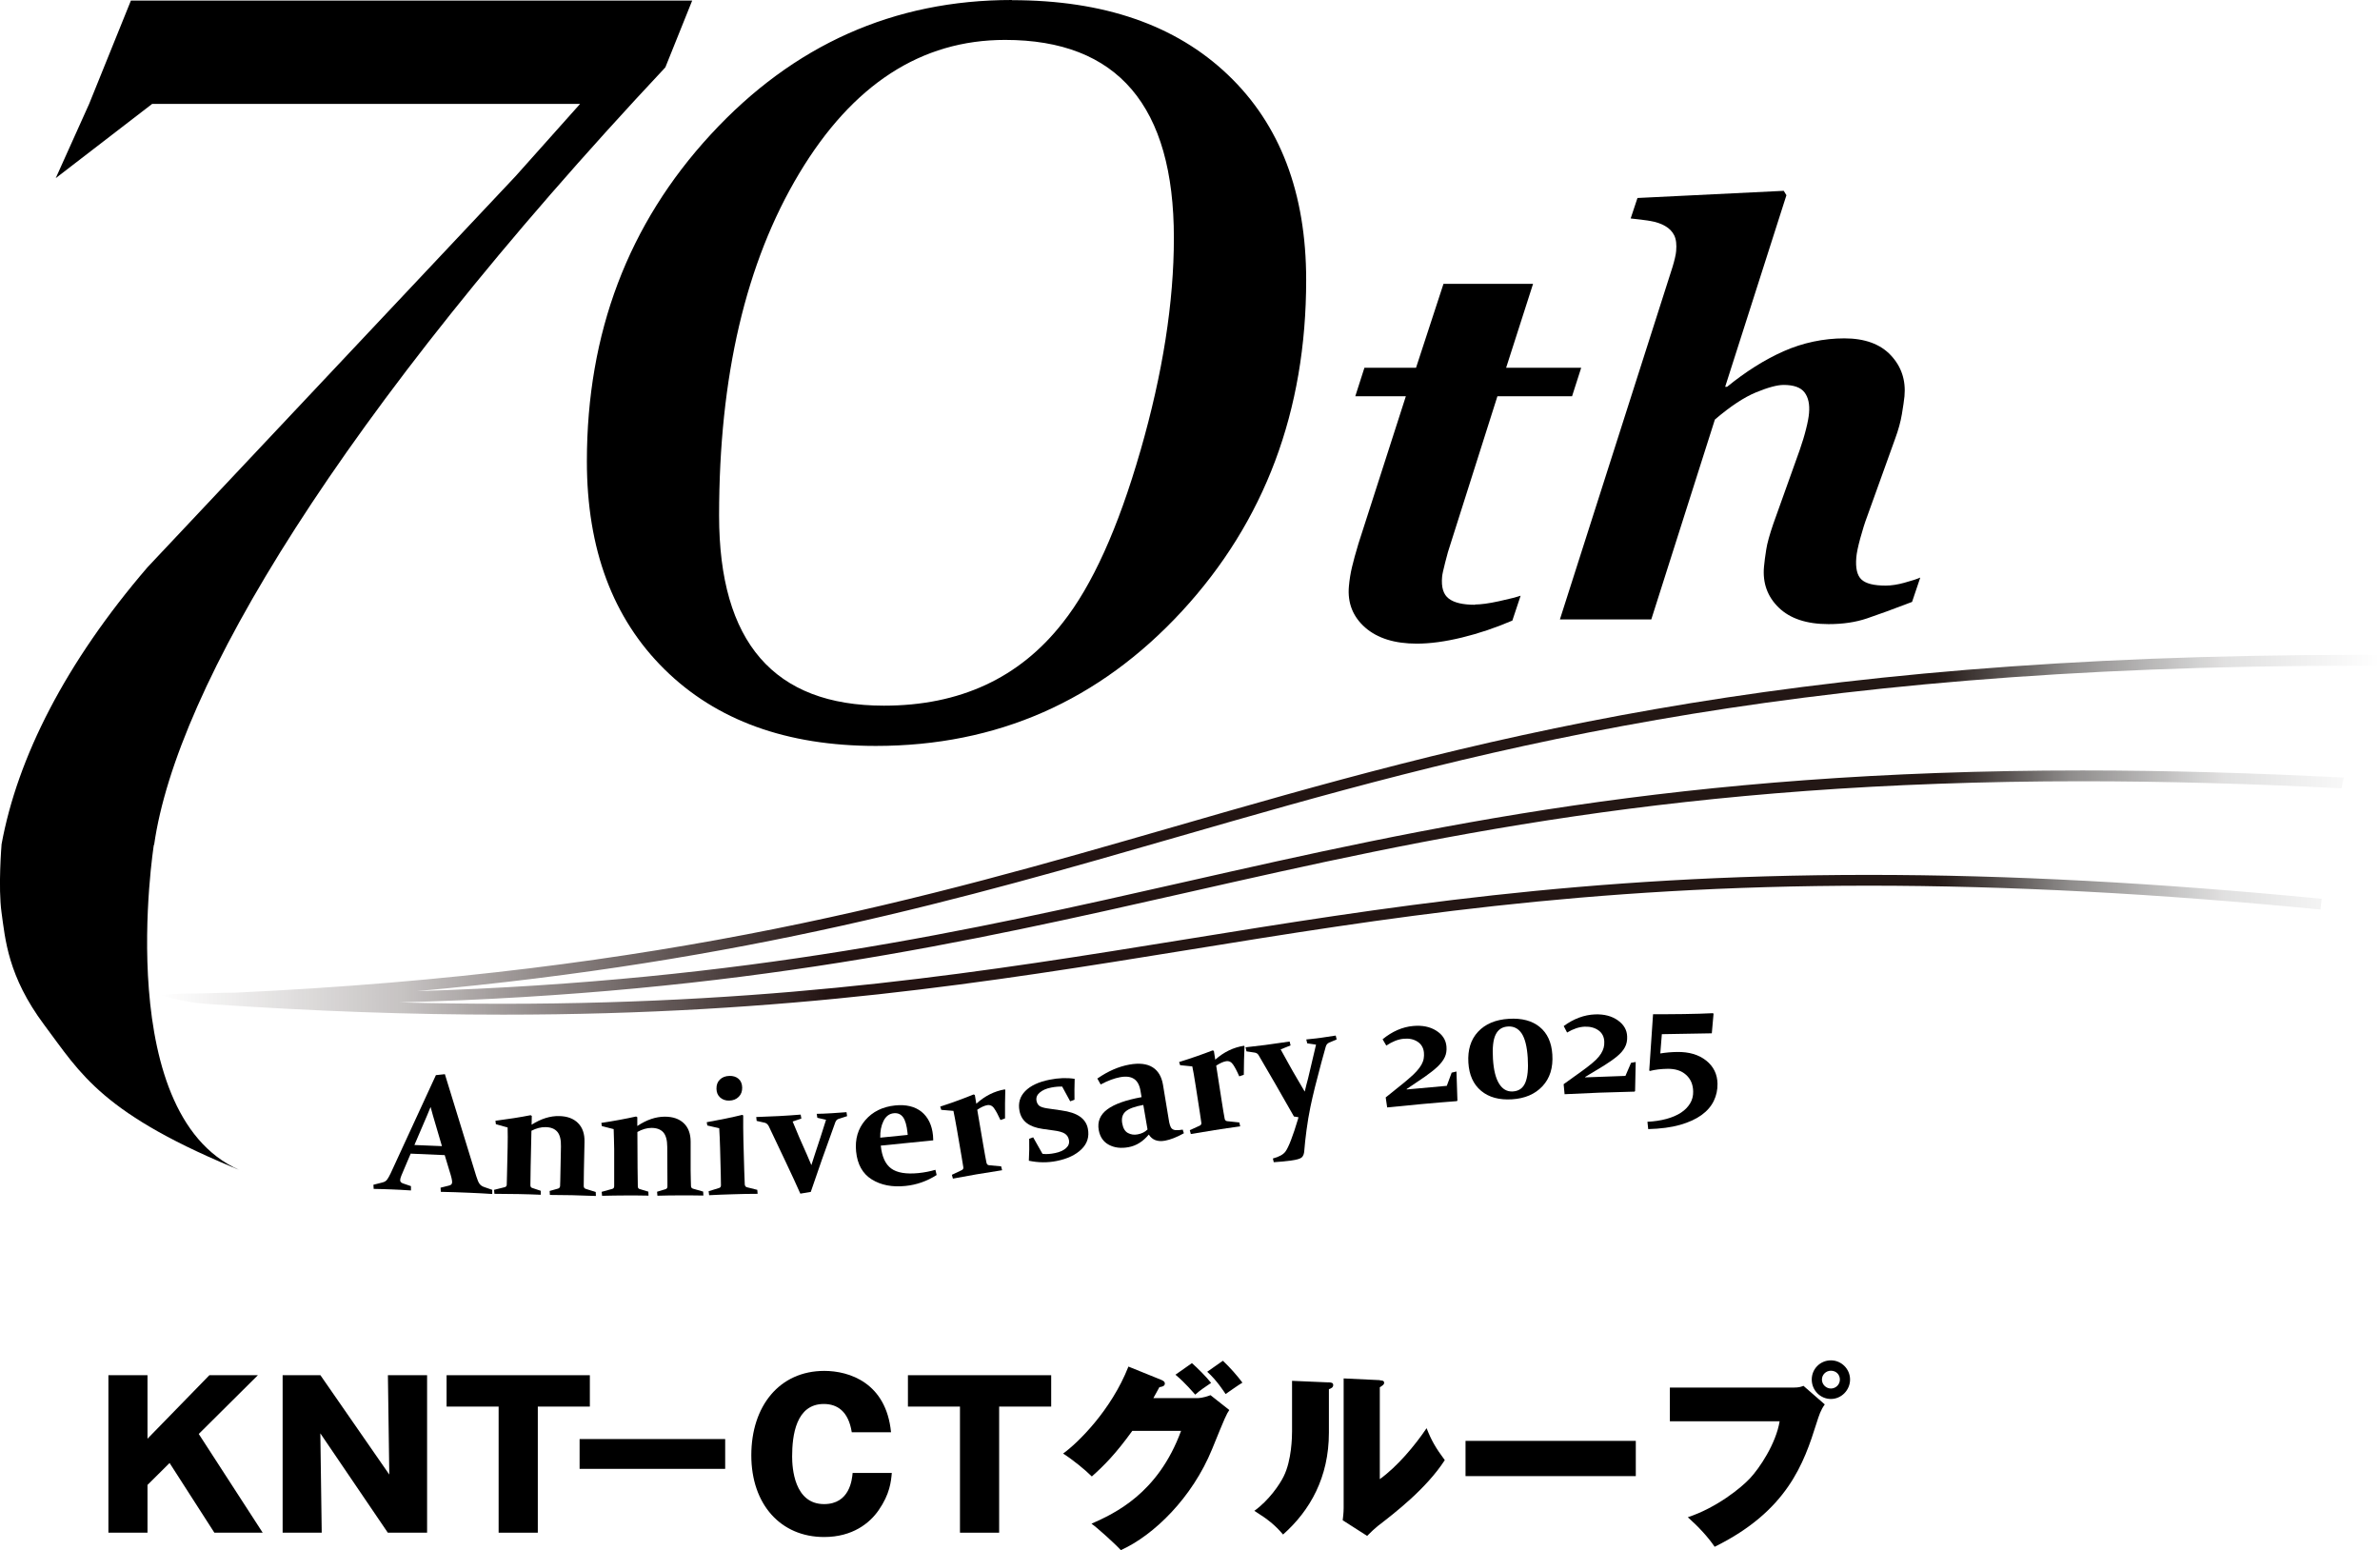 <svg width="238" height="155" viewBox="0 0 238 155" fill="none" xmlns="http://www.w3.org/2000/svg">
<g clip-path="url(#clip0_1051_558)">
<path d="M15.386 84.475H15.412C17.638 68.789 33.845 41.607 66.534 6.737L69.218 0.06H13.09L8.914 10.391L5.574 17.811L15.213 10.391H58.008L51.562 17.612L14.756 56.714C6.609 66.189 1.734 75.725 0.146 84.475H0.154C0.154 84.475 -0.199 88.716 0.154 91.247C0.525 93.89 0.776 97.604 4.426 102.484C8.085 107.364 10.165 111.441 24.533 117.228C11.011 112.175 15.386 84.466 15.386 84.466V84.475Z" fill="black"/>
<path d="M147.498 60.471C146.299 60.471 145.427 60.273 144.883 59.858C144.34 59.452 144.115 58.726 144.21 57.673C144.227 57.448 144.331 56.973 144.521 56.23C144.702 55.496 144.883 54.865 145.065 54.347L149.742 39.62H157.207L158.121 36.77H150.614L153.306 28.383H144.348L141.604 36.77H136.443L135.529 39.62H140.586L135.848 54.347C135.563 55.306 135.339 56.092 135.201 56.697C135.054 57.31 134.95 57.949 134.89 58.631C134.743 60.29 135.287 61.663 136.512 62.743C137.747 63.823 139.464 64.358 141.682 64.358C143.028 64.358 144.538 64.151 146.204 63.745C147.869 63.339 149.552 62.777 151.235 62.052L152.063 59.564C151.64 59.711 150.924 59.892 149.897 60.117C148.87 60.342 148.076 60.445 147.507 60.445L147.498 60.471Z" fill="black"/>
<path d="M190.474 58.26C189.757 58.459 189.119 58.554 188.567 58.554C187.384 58.554 186.582 58.355 186.142 57.941C185.71 57.535 185.538 56.8 185.632 55.729C185.667 55.306 185.796 54.675 186.021 53.846C186.245 53.017 186.478 52.274 186.72 51.635L189.516 43.861C189.835 42.998 190.06 42.177 190.189 41.408C190.318 40.64 190.405 40.044 190.448 39.62C190.595 38.014 190.137 36.649 189.084 35.526C188.032 34.403 186.478 33.833 184.433 33.833C182.388 33.833 180.291 34.265 178.366 35.12C176.442 35.975 174.56 37.167 172.705 38.679H172.515L178.642 19.521L178.375 19.08L163.747 19.797L163.066 21.844C163.816 21.922 164.472 22 165.033 22.095C165.594 22.19 166.095 22.354 166.509 22.596C166.932 22.838 167.234 23.149 167.424 23.537C167.614 23.926 167.674 24.453 167.614 25.118C167.596 25.299 167.562 25.533 167.493 25.809C167.432 26.085 167.346 26.379 167.251 26.699L155.989 61.94H165.128L171.488 41.953C173.042 40.622 174.422 39.715 175.622 39.223C176.821 38.731 177.736 38.489 178.366 38.489C179.376 38.489 180.075 38.739 180.455 39.24C180.834 39.741 180.981 40.432 180.903 41.313C180.869 41.719 180.774 42.237 180.61 42.877C180.455 43.516 180.239 44.224 179.963 45.019L177.331 52.378C176.96 53.466 176.718 54.321 176.623 54.952C176.519 55.582 176.45 56.153 176.399 56.671C176.252 58.295 176.744 59.659 177.874 60.756C179.005 61.853 180.662 62.406 182.854 62.406C184.295 62.406 185.572 62.216 186.694 61.836C187.816 61.456 189.317 60.912 191.207 60.186L192.027 57.751C191.699 57.897 191.181 58.07 190.465 58.26H190.474Z" fill="black"/>
<path d="M101.19 0C89.376 0 79.34 4.483 71.081 13.44C62.813 22.397 58.688 33.298 58.688 46.133C58.688 54.891 61.277 61.827 66.455 66.932C71.633 72.037 78.675 74.585 87.581 74.585C99.697 74.585 109.906 70.093 118.191 61.119C126.475 52.136 130.617 41.097 130.617 28.003C130.617 19.288 128.003 12.438 122.782 7.471C117.561 2.496 110.363 0.017 101.199 0.017L101.19 0ZM114.04 45.079C111.813 52.818 109.216 58.554 106.264 62.276C101.941 67.804 95.978 70.56 88.392 70.56C77.398 70.56 71.909 64.228 71.909 51.549C71.909 37.651 74.576 26.249 79.918 17.344C85.26 8.439 92.12 3.991 100.508 3.991C111.761 3.991 117.388 10.59 117.388 23.788C117.388 30.231 116.275 37.323 114.048 45.062L114.04 45.079Z" fill="black"/>
<path d="M41.079 115.328L40.432 116.848C40.302 117.142 40.207 117.384 40.13 117.565C40.061 117.747 40.017 117.885 40.017 117.988C40.017 118.083 40.035 118.153 40.087 118.204C40.13 118.256 40.207 118.299 40.311 118.334L41.096 118.602V119.034C40.311 118.982 39.655 118.947 39.154 118.93C38.637 118.904 38.033 118.895 37.368 118.878L37.342 118.464L38.231 118.239C38.447 118.187 38.602 118.092 38.706 117.954C38.809 117.816 38.93 117.608 39.06 117.332L43.59 107.503L44.488 107.408L47.62 117.591C47.741 117.98 47.853 118.248 47.965 118.386C48.069 118.524 48.224 118.628 48.431 118.697L49.225 118.973V119.388C48.492 119.336 47.75 119.301 46.99 119.267C45.998 119.224 45.023 119.189 44.082 119.172L44.056 118.757L44.885 118.55C44.997 118.524 45.075 118.481 45.126 118.438C45.178 118.394 45.204 118.317 45.213 118.222C45.213 118.109 45.195 117.963 45.152 117.79C45.109 117.608 45.04 117.367 44.945 117.073L44.471 115.501L41.088 115.354L41.079 115.328ZM43.064 110.673C42.952 110.958 42.831 111.243 42.701 111.554L41.441 114.49L44.194 114.603L43.305 111.579C43.211 111.26 43.133 110.958 43.055 110.673H43.064Z" fill="black"/>
<path d="M49.562 112.063C50.839 111.899 52.004 111.718 53.057 111.51L53.178 111.579L53.161 112.46C54.101 111.864 55.025 111.571 55.931 111.597C56.733 111.614 57.355 111.847 57.803 112.296C58.252 112.745 58.468 113.367 58.451 114.171L58.39 117.064C58.373 117.755 58.373 118.265 58.373 118.593C58.373 118.74 58.442 118.835 58.58 118.878L59.573 119.189L59.59 119.586C58.804 119.552 58.011 119.526 57.217 119.509C56.388 119.491 55.646 119.483 54.99 119.483L54.964 119.085L55.793 118.852C55.922 118.818 55.991 118.731 56.008 118.61C56.008 118.524 56.026 118.351 56.026 118.092L56.095 114.637C56.112 113.963 55.991 113.471 55.732 113.169C55.474 112.866 55.085 112.711 54.559 112.702C54.101 112.694 53.627 112.815 53.143 113.065L53.066 116.615C53.048 117.306 53.04 117.937 53.04 118.507C53.04 118.654 53.1 118.749 53.221 118.783L54.075 119.068V119.465C53.402 119.431 52.66 119.414 51.858 119.396C51.038 119.379 50.235 119.37 49.441 119.37L49.407 118.973L50.477 118.705C50.598 118.671 50.667 118.593 50.675 118.464C50.684 118.109 50.701 117.773 50.701 117.444L50.762 114.732C50.779 114.015 50.779 113.341 50.762 112.737L49.588 112.409L49.545 112.072L49.562 112.063Z" fill="black"/>
<path d="M60.132 112.279C61.4 112.089 62.557 111.873 63.61 111.64L63.73 111.709V112.59C64.662 111.968 65.577 111.657 66.483 111.657C67.286 111.657 67.916 111.873 68.373 112.305C68.831 112.737 69.064 113.359 69.064 114.162V117.056C69.081 117.747 69.081 118.256 69.098 118.584C69.098 118.731 69.176 118.826 69.314 118.861L70.315 119.146L70.341 119.543C69.555 119.526 68.762 119.526 67.968 119.526C67.139 119.526 66.397 119.543 65.741 119.56L65.707 119.163L66.535 118.913C66.665 118.878 66.734 118.792 66.742 118.662C66.742 118.576 66.742 118.403 66.742 118.144L66.725 114.68C66.725 114.006 66.587 113.514 66.328 113.22C66.061 112.927 65.672 112.78 65.146 112.78C64.688 112.78 64.222 112.918 63.739 113.186L63.756 116.736C63.756 117.427 63.765 118.057 63.782 118.628C63.782 118.774 63.851 118.869 63.972 118.895L64.835 119.154L64.852 119.552C64.171 119.534 63.428 119.534 62.626 119.534C61.806 119.534 61.003 119.552 60.209 119.569L60.166 119.172L61.228 118.878C61.349 118.843 61.409 118.766 61.418 118.628C61.418 118.273 61.418 117.937 61.418 117.608V114.896C61.4 114.179 61.392 113.506 61.366 112.901L60.184 112.599L60.132 112.262V112.279Z" fill="black"/>
<path d="M70.68 112.21C72.026 111.968 73.209 111.726 74.227 111.476L74.322 111.536C74.313 112.296 74.322 113.108 74.339 113.963L74.425 117.073C74.443 117.729 74.46 118.187 74.477 118.437C74.494 118.584 74.563 118.679 74.693 118.714L75.728 118.973L75.763 119.37C74.952 119.37 74.141 119.388 73.338 119.414C72.518 119.439 71.707 119.465 70.913 119.509L70.861 119.111L71.897 118.792C72.026 118.757 72.087 118.671 72.095 118.541C72.095 118.325 72.095 117.962 72.078 117.461L72.009 114.801C71.992 114.084 71.957 113.419 71.923 112.814L70.732 112.538L70.671 112.201L70.68 112.21ZM74.218 108.738C74.227 109.118 74.115 109.429 73.873 109.67C73.631 109.912 73.321 110.042 72.924 110.05C72.561 110.059 72.259 109.955 72.018 109.74C71.776 109.524 71.655 109.239 71.647 108.876C71.638 108.487 71.75 108.176 71.992 107.943C72.233 107.71 72.553 107.589 72.95 107.58C73.312 107.572 73.614 107.667 73.847 107.865C74.08 108.064 74.21 108.358 74.218 108.738Z" fill="black"/>
<path d="M75.614 111.692C76.331 111.666 77.09 111.64 77.892 111.597C78.652 111.553 79.377 111.51 80.067 111.45L80.136 111.847L79.265 112.141C79.67 113.151 80.145 114.248 80.689 115.449C80.835 115.768 80.982 116.114 81.137 116.503C81.258 116.114 81.37 115.751 81.491 115.406C81.871 114.274 82.242 113.134 82.604 111.968L81.733 111.769L81.672 111.372C82.078 111.372 82.57 111.346 83.174 111.312C83.666 111.286 84.158 111.251 84.65 111.208L84.71 111.605L83.83 111.89C83.692 111.942 83.597 112.054 83.528 112.227C83.157 113.246 82.716 114.482 82.207 115.907C81.707 117.341 81.327 118.429 81.077 119.18L80.033 119.353C79.688 118.558 79.187 117.487 78.54 116.114C77.892 114.749 77.34 113.583 76.883 112.624C76.788 112.434 76.659 112.322 76.503 112.27L75.666 112.08L75.623 111.683L75.614 111.692Z" fill="black"/>
<path d="M93.67 117.487C92.712 118.101 91.668 118.472 90.546 118.584C89.209 118.723 88.087 118.498 87.172 117.928C86.257 117.358 85.739 116.425 85.61 115.138C85.489 113.912 85.791 112.866 86.525 112.011C87.258 111.156 88.259 110.664 89.51 110.534C90.606 110.422 91.487 110.638 92.151 111.165C92.807 111.7 93.195 112.486 93.299 113.531C93.316 113.687 93.325 113.86 93.325 114.024L88.078 114.551C88.19 115.648 88.535 116.416 89.122 116.84C89.709 117.271 90.624 117.418 91.849 117.297C92.445 117.237 93.005 117.125 93.541 116.969L93.661 117.479L93.67 117.487ZM90.77 113.48L90.753 113.281C90.675 112.538 90.529 112.011 90.304 111.709C90.08 111.407 89.778 111.277 89.39 111.312C88.924 111.355 88.579 111.623 88.346 112.098C88.112 112.573 88.009 113.125 88.026 113.756L90.77 113.48Z" fill="black"/>
<path d="M94.031 110.647C95.257 110.249 96.361 109.843 97.353 109.437L97.483 109.481L97.63 110.362C98.484 109.584 99.433 109.109 100.478 108.928L100.529 108.98C100.503 109.869 100.495 110.819 100.503 111.83L100.046 111.994C99.813 111.484 99.606 111.096 99.416 110.828C99.235 110.56 98.993 110.457 98.708 110.508C98.432 110.56 98.104 110.707 97.725 110.966L98.32 114.456C98.467 115.294 98.57 115.898 98.648 116.261C98.683 116.408 98.76 116.494 98.898 116.511L100.115 116.624L100.21 117.012C99.304 117.151 98.45 117.289 97.63 117.427C96.853 117.565 96.068 117.703 95.291 117.85L95.188 117.47L96.171 117.004C96.292 116.943 96.353 116.848 96.335 116.727C96.301 116.494 96.249 116.157 96.171 115.725L95.705 113.005C95.55 112.124 95.429 111.476 95.343 111.078L94.126 110.975L94.022 110.647H94.031Z" fill="black"/>
<path d="M106.241 108.651C105.887 108.634 105.508 108.669 105.119 108.746C104.628 108.841 104.248 109.005 103.972 109.247C103.696 109.481 103.592 109.757 103.652 110.076C103.704 110.318 103.808 110.491 103.963 110.595C104.127 110.698 104.377 110.776 104.731 110.828L106.112 111.027C106.94 111.139 107.562 111.346 107.993 111.649C108.425 111.951 108.692 112.357 108.787 112.858C108.942 113.652 108.735 114.335 108.157 114.905C107.579 115.475 106.75 115.872 105.663 116.088C104.757 116.27 103.834 116.261 102.884 116.062C102.927 115.302 102.936 114.568 102.919 113.868L103.316 113.722L104.248 115.371C104.602 115.423 105.025 115.397 105.516 115.294C105.982 115.199 106.345 115.034 106.604 114.801C106.863 114.568 106.958 114.292 106.889 113.972C106.837 113.704 106.707 113.506 106.492 113.359C106.276 113.212 105.896 113.1 105.335 113.031L104.282 112.884C103.609 112.789 103.074 112.599 102.686 112.305C102.298 112.011 102.056 111.614 101.952 111.096C101.797 110.31 101.987 109.645 102.522 109.1C103.057 108.556 103.868 108.176 104.964 107.96C105.862 107.779 106.699 107.753 107.467 107.874C107.441 108.617 107.441 109.308 107.449 109.964L107.018 110.12L106.224 108.66L106.241 108.651Z" fill="black"/>
<path d="M109.756 107.831C110.818 107.097 111.879 106.639 112.941 106.449C113.916 106.276 114.684 106.363 115.245 106.708C115.806 107.054 116.159 107.641 116.298 108.461L116.858 111.847C116.893 112.124 116.945 112.348 116.997 112.512C117.048 112.677 117.117 112.798 117.212 112.875C117.307 112.953 117.437 112.996 117.592 113.005C117.747 113.013 117.98 113.005 118.274 112.953L118.386 113.316C117.678 113.713 117.048 113.955 116.496 114.059C115.763 114.188 115.219 113.989 114.882 113.445C114.295 114.145 113.622 114.568 112.854 114.706C112.103 114.845 111.448 114.767 110.895 114.473C110.343 114.18 110.006 113.696 109.877 113.013C109.722 112.167 110.006 111.467 110.723 110.932C111.439 110.396 112.587 109.99 114.157 109.705L114.054 109.092C113.959 108.513 113.743 108.107 113.407 107.883C113.07 107.658 112.604 107.598 112.009 107.71C111.448 107.814 110.8 108.047 110.067 108.436L109.722 107.822L109.756 107.831ZM114.33 110.483C113.476 110.638 112.889 110.854 112.57 111.13C112.242 111.416 112.129 111.813 112.224 112.34C112.311 112.815 112.5 113.134 112.794 113.29C113.087 113.445 113.407 113.497 113.76 113.428C114.157 113.359 114.494 113.195 114.753 112.936L114.33 110.474V110.483Z" fill="black"/>
<path d="M117.918 106.19C119.143 105.81 120.256 105.421 121.258 105.032L121.387 105.076L121.525 105.957C122.388 105.188 123.346 104.73 124.399 104.566L124.451 104.618C124.407 105.507 124.39 106.458 124.381 107.468L123.924 107.624C123.7 107.105 123.493 106.717 123.311 106.449C123.13 106.181 122.897 106.069 122.612 106.112C122.336 106.155 122.008 106.302 121.62 106.553L122.164 110.051C122.293 110.897 122.397 111.493 122.466 111.856C122.492 112.003 122.578 112.089 122.716 112.106L123.933 112.236L124.019 112.625C123.113 112.746 122.25 112.875 121.43 113.005C120.645 113.126 119.868 113.255 119.083 113.393L118.979 113.005L119.972 112.556C120.093 112.495 120.153 112.409 120.136 112.279C120.101 112.046 120.058 111.709 119.989 111.277L119.566 108.556C119.428 107.667 119.316 107.028 119.23 106.63L118.013 106.509L117.909 106.181L117.918 106.19Z" fill="black"/>
<path d="M124.553 104.721C125.278 104.644 125.943 104.566 126.529 104.488C127.289 104.384 128.1 104.272 128.963 104.143L129.058 104.531L128.066 104.929C128.35 105.438 128.618 105.922 128.868 106.38C129.118 106.837 129.455 107.425 129.869 108.124C130.05 108.418 130.249 108.764 130.473 109.152C130.577 108.703 130.689 108.263 130.81 107.822C131.095 106.604 131.362 105.481 131.604 104.454L130.723 104.324L130.629 103.935C131.06 103.892 131.561 103.84 132.139 103.763C132.639 103.693 133.123 103.624 133.571 103.547L133.666 103.935L132.907 104.255C132.743 104.333 132.631 104.462 132.579 104.644C132.449 105.119 132.303 105.654 132.139 106.233C131.656 108.021 131.284 109.506 131.043 110.673C130.887 111.433 130.758 112.201 130.654 112.987C130.551 113.773 130.473 114.456 130.43 115.043C130.413 115.363 130.327 115.587 130.18 115.725C130.033 115.864 129.671 115.967 129.101 116.045C128.506 116.123 127.927 116.175 127.375 116.209L127.289 115.838C127.91 115.674 128.333 115.44 128.549 115.138C128.859 114.715 129.282 113.627 129.809 111.873L129.843 111.709L129.395 111.64C128.091 109.342 126.918 107.304 125.874 105.533C125.787 105.369 125.649 105.274 125.459 105.248L124.648 105.127L124.562 104.739L124.553 104.721Z" fill="black"/>
<path d="M145.181 107.252L145.647 107.14L145.742 110.042L145.69 110.102C144.611 110.18 143.446 110.284 142.178 110.396C141.013 110.5 139.865 110.612 138.717 110.733L138.57 109.731C139.011 109.377 139.425 109.04 139.83 108.72C140.236 108.401 140.581 108.116 140.875 107.857C141.194 107.589 141.453 107.347 141.66 107.114C141.867 106.889 142.022 106.673 142.143 106.466C142.255 106.259 142.333 106.06 142.368 105.861C142.402 105.663 142.411 105.464 142.393 105.257C142.35 104.773 142.135 104.41 141.755 104.16C141.366 103.909 140.909 103.814 140.365 103.866C139.813 103.918 139.235 104.142 138.631 104.548L138.26 103.918C139.218 103.132 140.245 102.683 141.323 102.588C142.229 102.51 142.989 102.657 143.619 103.054C144.249 103.451 144.585 103.97 144.646 104.635C144.68 105.032 144.629 105.395 144.473 105.714C144.326 106.034 144.076 106.345 143.748 106.665C143.412 106.975 142.989 107.312 142.48 107.667C141.962 108.021 141.358 108.427 140.667 108.893V108.936L144.68 108.573L145.172 107.243L145.181 107.252Z" fill="black"/>
<path d="M155.233 105.438C155.32 106.76 154.992 107.813 154.25 108.608C153.507 109.403 152.489 109.843 151.195 109.921C149.917 109.999 148.89 109.722 148.114 109.075C147.337 108.427 146.914 107.494 146.837 106.259C146.759 104.98 147.078 103.944 147.803 103.167C148.528 102.389 149.555 101.949 150.893 101.871C152.178 101.793 153.205 102.061 153.965 102.683C154.733 103.305 155.156 104.229 155.233 105.438ZM149.296 105.887C149.365 106.984 149.564 107.805 149.909 108.358C150.254 108.91 150.703 109.17 151.281 109.135C151.885 109.1 152.299 108.807 152.532 108.254C152.765 107.701 152.843 106.881 152.774 105.775C152.705 104.652 152.498 103.84 152.17 103.339C151.833 102.838 151.376 102.605 150.798 102.64C150.219 102.674 149.814 102.942 149.564 103.452C149.313 103.953 149.227 104.773 149.296 105.896V105.887Z" fill="black"/>
<path d="M163.095 106.276L163.57 106.19L163.509 109.092L163.457 109.152C162.379 109.178 161.205 109.213 159.936 109.256C158.771 109.299 157.615 109.351 156.459 109.411L156.364 108.409C156.821 108.081 157.253 107.762 157.675 107.468C158.098 107.174 158.461 106.898 158.771 106.665C159.099 106.414 159.376 106.181 159.6 105.965C159.816 105.749 159.988 105.542 160.109 105.343C160.23 105.145 160.316 104.946 160.368 104.756C160.42 104.566 160.437 104.367 160.428 104.151C160.411 103.668 160.213 103.287 159.85 103.028C159.479 102.761 159.022 102.64 158.478 102.657C157.926 102.674 157.33 102.873 156.709 103.244L156.372 102.596C157.373 101.862 158.418 101.474 159.505 101.43C160.411 101.396 161.171 101.594 161.775 102.018C162.379 102.441 162.698 102.985 162.715 103.65C162.733 104.056 162.655 104.41 162.491 104.713C162.327 105.024 162.068 105.326 161.714 105.62C161.36 105.913 160.92 106.224 160.394 106.552C159.867 106.881 159.237 107.252 158.521 107.684V107.727L162.543 107.58L163.104 106.276H163.095Z" fill="black"/>
<path d="M164.821 112.892L164.744 112.167C165.443 112.132 166.073 112.037 166.642 111.882C167.212 111.726 167.695 111.519 168.092 111.26C168.489 111.001 168.791 110.69 169.007 110.336C169.222 109.981 169.326 109.584 169.317 109.152C169.309 108.444 169.067 107.883 168.601 107.468C168.135 107.053 167.514 106.855 166.728 106.872C166.107 106.881 165.52 106.95 164.977 107.088L164.925 107.027L165.305 101.413C166.254 101.413 167.272 101.413 168.36 101.396C169.49 101.379 170.465 101.353 171.302 101.309L171.354 101.379L171.181 103.322L166.185 103.408L166.029 105.335C166.565 105.248 167.125 105.196 167.712 105.188C168.903 105.17 169.87 105.455 170.612 106.043C171.354 106.63 171.734 107.408 171.751 108.358C171.76 108.971 171.639 109.541 171.38 110.077C171.121 110.612 170.715 111.087 170.155 111.493C169.594 111.899 168.877 112.227 167.997 112.478C167.117 112.728 166.064 112.866 164.821 112.901V112.892Z" fill="black"/>
<path d="M16.009 99.478C17.131 99.85 18.348 100.065 18.771 100.143C19.547 100.273 20.022 100.35 21.36 100.428C31.577 101.119 41.044 101.456 50.321 101.456C78.868 101.456 99.105 98.174 118.686 95.004C138.224 91.834 158.417 88.56 186.87 88.56C200.876 88.56 215.702 89.346 232.047 90.944C232.09 90.59 232.124 90.227 232.167 89.873C215.771 88.275 200.91 87.481 186.861 87.481C158.331 87.481 138.086 90.763 118.505 93.933C98.976 97.094 78.782 100.368 50.321 100.368C46.947 100.368 43.486 100.325 39.965 100.23C74.191 99.314 96.81 94.201 118.755 89.234C142.91 83.766 167.884 78.118 208.254 78.118C216.435 78.118 225.125 78.359 234.144 78.826C234.221 78.472 234.308 78.118 234.385 77.755C225.281 77.28 216.504 77.038 208.246 77.038C167.763 77.038 142.72 82.704 118.505 88.18C96.999 93.052 74.812 98.07 41.674 99.107C74.657 96.127 96.516 89.813 117.711 83.697C146.914 75.276 177.11 66.561 235.964 66.561H237.509H237.63C237.751 66.198 237.88 65.844 238.01 65.481H237.518H235.973C176.963 65.481 146.69 74.213 117.418 82.661C92.581 89.83 66.899 97.241 23.405 99.262H23.086C22.542 99.262 21.998 99.279 21.446 99.297C20.894 99.314 20.35 99.331 19.798 99.331C19.625 99.331 19.435 99.349 19.245 99.349C18.814 99.349 19.211 99.349 18.236 99.357C17.865 99.357 17.002 99.426 16.026 99.487L16.009 99.478Z" fill="url(#paint0_linear_1051_558)"/>
<path d="M14.75 148.479V153.255H10.84V137.509H14.75V143.858L20.937 137.509H25.787L19.876 143.383L26.27 153.255H21.438L16.959 146.285L14.75 148.479Z" fill="black"/>
<path d="M38.782 153.255L32.034 143.322L32.172 153.255H28.263V137.509H32.042L38.929 147.442L38.791 137.509H42.709V153.255H38.791H38.782Z" fill="black"/>
<path d="M53.772 153.255H49.863V140.645H44.659V137.509H58.985V140.645H53.781V153.255H53.772Z" fill="black"/>
<path d="M57.96 146.872V143.892H72.518V146.872H57.96Z" fill="black"/>
<path d="M85.176 143.21C84.84 141.076 83.692 140.385 82.38 140.385C79.602 140.385 79.213 143.521 79.213 145.637C79.213 146.751 79.412 150.396 82.406 150.396C84.987 150.396 85.202 147.926 85.263 147.278H89.181C89.103 148.159 88.982 149.394 87.869 151.001C86.971 152.297 85.263 153.687 82.406 153.687C78.083 153.687 75.131 150.439 75.131 145.516C75.131 140.593 77.945 137.077 82.432 137.077C84.935 137.077 88.62 138.269 89.103 143.21H85.185H85.176Z" fill="black"/>
<path d="M99.915 153.255H95.997V140.645H90.793V137.509H105.119V140.645H99.915V153.255Z" fill="black"/>
<path d="M119.738 139.798C119.833 139.798 120.282 139.798 121.05 139.504L122.931 140.99C122.638 141.422 122.56 141.577 121.205 144.911C119.229 149.748 115.397 153.506 112.083 155C111.557 154.413 109.658 152.694 109.149 152.357C111.436 151.338 115.803 149.36 118.107 143.072H113.231C111.591 145.343 110.452 146.501 109.184 147.632C108.502 146.95 107.208 145.905 106.31 145.343C107.777 144.289 111.125 141.016 112.843 136.645L116.131 137.975C116.407 138.096 116.485 138.191 116.485 138.347C116.485 138.623 116.131 138.675 115.941 138.701C115.63 139.271 115.509 139.487 115.337 139.798H119.738ZM119.194 136.3C119.703 136.749 120.644 137.673 121.11 138.278C120.722 138.528 119.893 139.098 119.522 139.452C119.306 139.219 118.564 138.312 117.546 137.457L119.194 136.3ZM122.284 136.058C123.009 136.74 123.751 137.587 124.243 138.252C123.777 138.528 123.052 139.055 122.56 139.392C122.405 139.159 121.68 138.019 120.722 137.163L122.284 136.067V136.058Z" fill="black"/>
<path d="M132.829 138.217C133.123 138.235 133.321 138.252 133.321 138.494C133.321 138.736 133.105 138.831 132.89 138.908V143.253C132.89 147.719 131.008 151.044 128.307 153.437C127.505 152.495 126.78 151.908 125.434 151.07C126.883 150.033 127.979 148.427 128.368 147.624C129.17 146.017 129.205 143.65 129.205 143.123V138.07L132.829 138.226V138.217ZM137.981 138.019C138.197 138.036 138.413 138.036 138.413 138.269C138.413 138.425 138.335 138.485 137.981 138.718V147.9C139.724 146.647 141.485 144.549 142.659 142.804C143.125 143.996 143.556 144.764 144.479 146C142.624 148.859 139.491 151.269 137.766 152.599C137.472 152.832 137.118 153.169 136.713 153.575L134.27 152.011C134.288 151.795 134.365 151.346 134.365 150.776V137.829L137.981 138.001V138.019Z" fill="black"/>
<path d="M163.58 144.074V147.598H146.553V144.074H163.58Z" fill="black"/>
<path d="M179.371 138.744C179.897 138.744 180.113 138.666 180.346 138.571L182.478 140.429C182.063 140.999 181.908 141.508 181.658 142.286C180.389 146.319 178.741 151.079 171.466 154.663C170.802 153.687 169.861 152.668 168.782 151.709C171.682 150.75 174.124 148.755 174.987 147.831C175.945 146.812 177.593 144.367 177.964 142.113H166.987V138.744H179.371ZM183.09 139.884C182.038 139.884 181.175 139.021 181.175 137.941C181.175 136.861 182.038 136.023 183.09 136.023C184.143 136.023 185.006 136.887 185.006 137.941C185.006 138.995 184.143 139.884 183.09 139.884ZM183.09 137.06C182.599 137.06 182.193 137.449 182.193 137.941C182.193 138.433 182.607 138.839 183.09 138.839C183.574 138.839 183.988 138.451 183.988 137.941C183.988 137.431 183.6 137.06 183.09 137.06Z" fill="black"/>
</g>
<defs>
<linearGradient id="paint0_linear_1051_558" x1="16.009" y1="83.464" x2="238.001" y2="83.464" gradientUnits="userSpaceOnUse">
<stop stop-color="#231815" stop-opacity="0"/>
<stop offset="0.11" stop-color="#231614" stop-opacity="0.26"/>
<stop offset="0.29" stop-color="#231312" stop-opacity="0.95"/>
<stop offset="0.3" stop-color="#231312"/>
<stop offset="0.8" stop-color="#231815"/>
<stop offset="0.86" stop-color="#100B09" stop-opacity="0.47"/>
<stop offset="0.93" stop-color="#040202" stop-opacity="0.12"/>
<stop offset="1" stop-opacity="0"/>
</linearGradient>
<clipPath id="clip0_1051_558">
<rect width="238" height="155" fill="white"/>
</clipPath>
</defs>
</svg>
